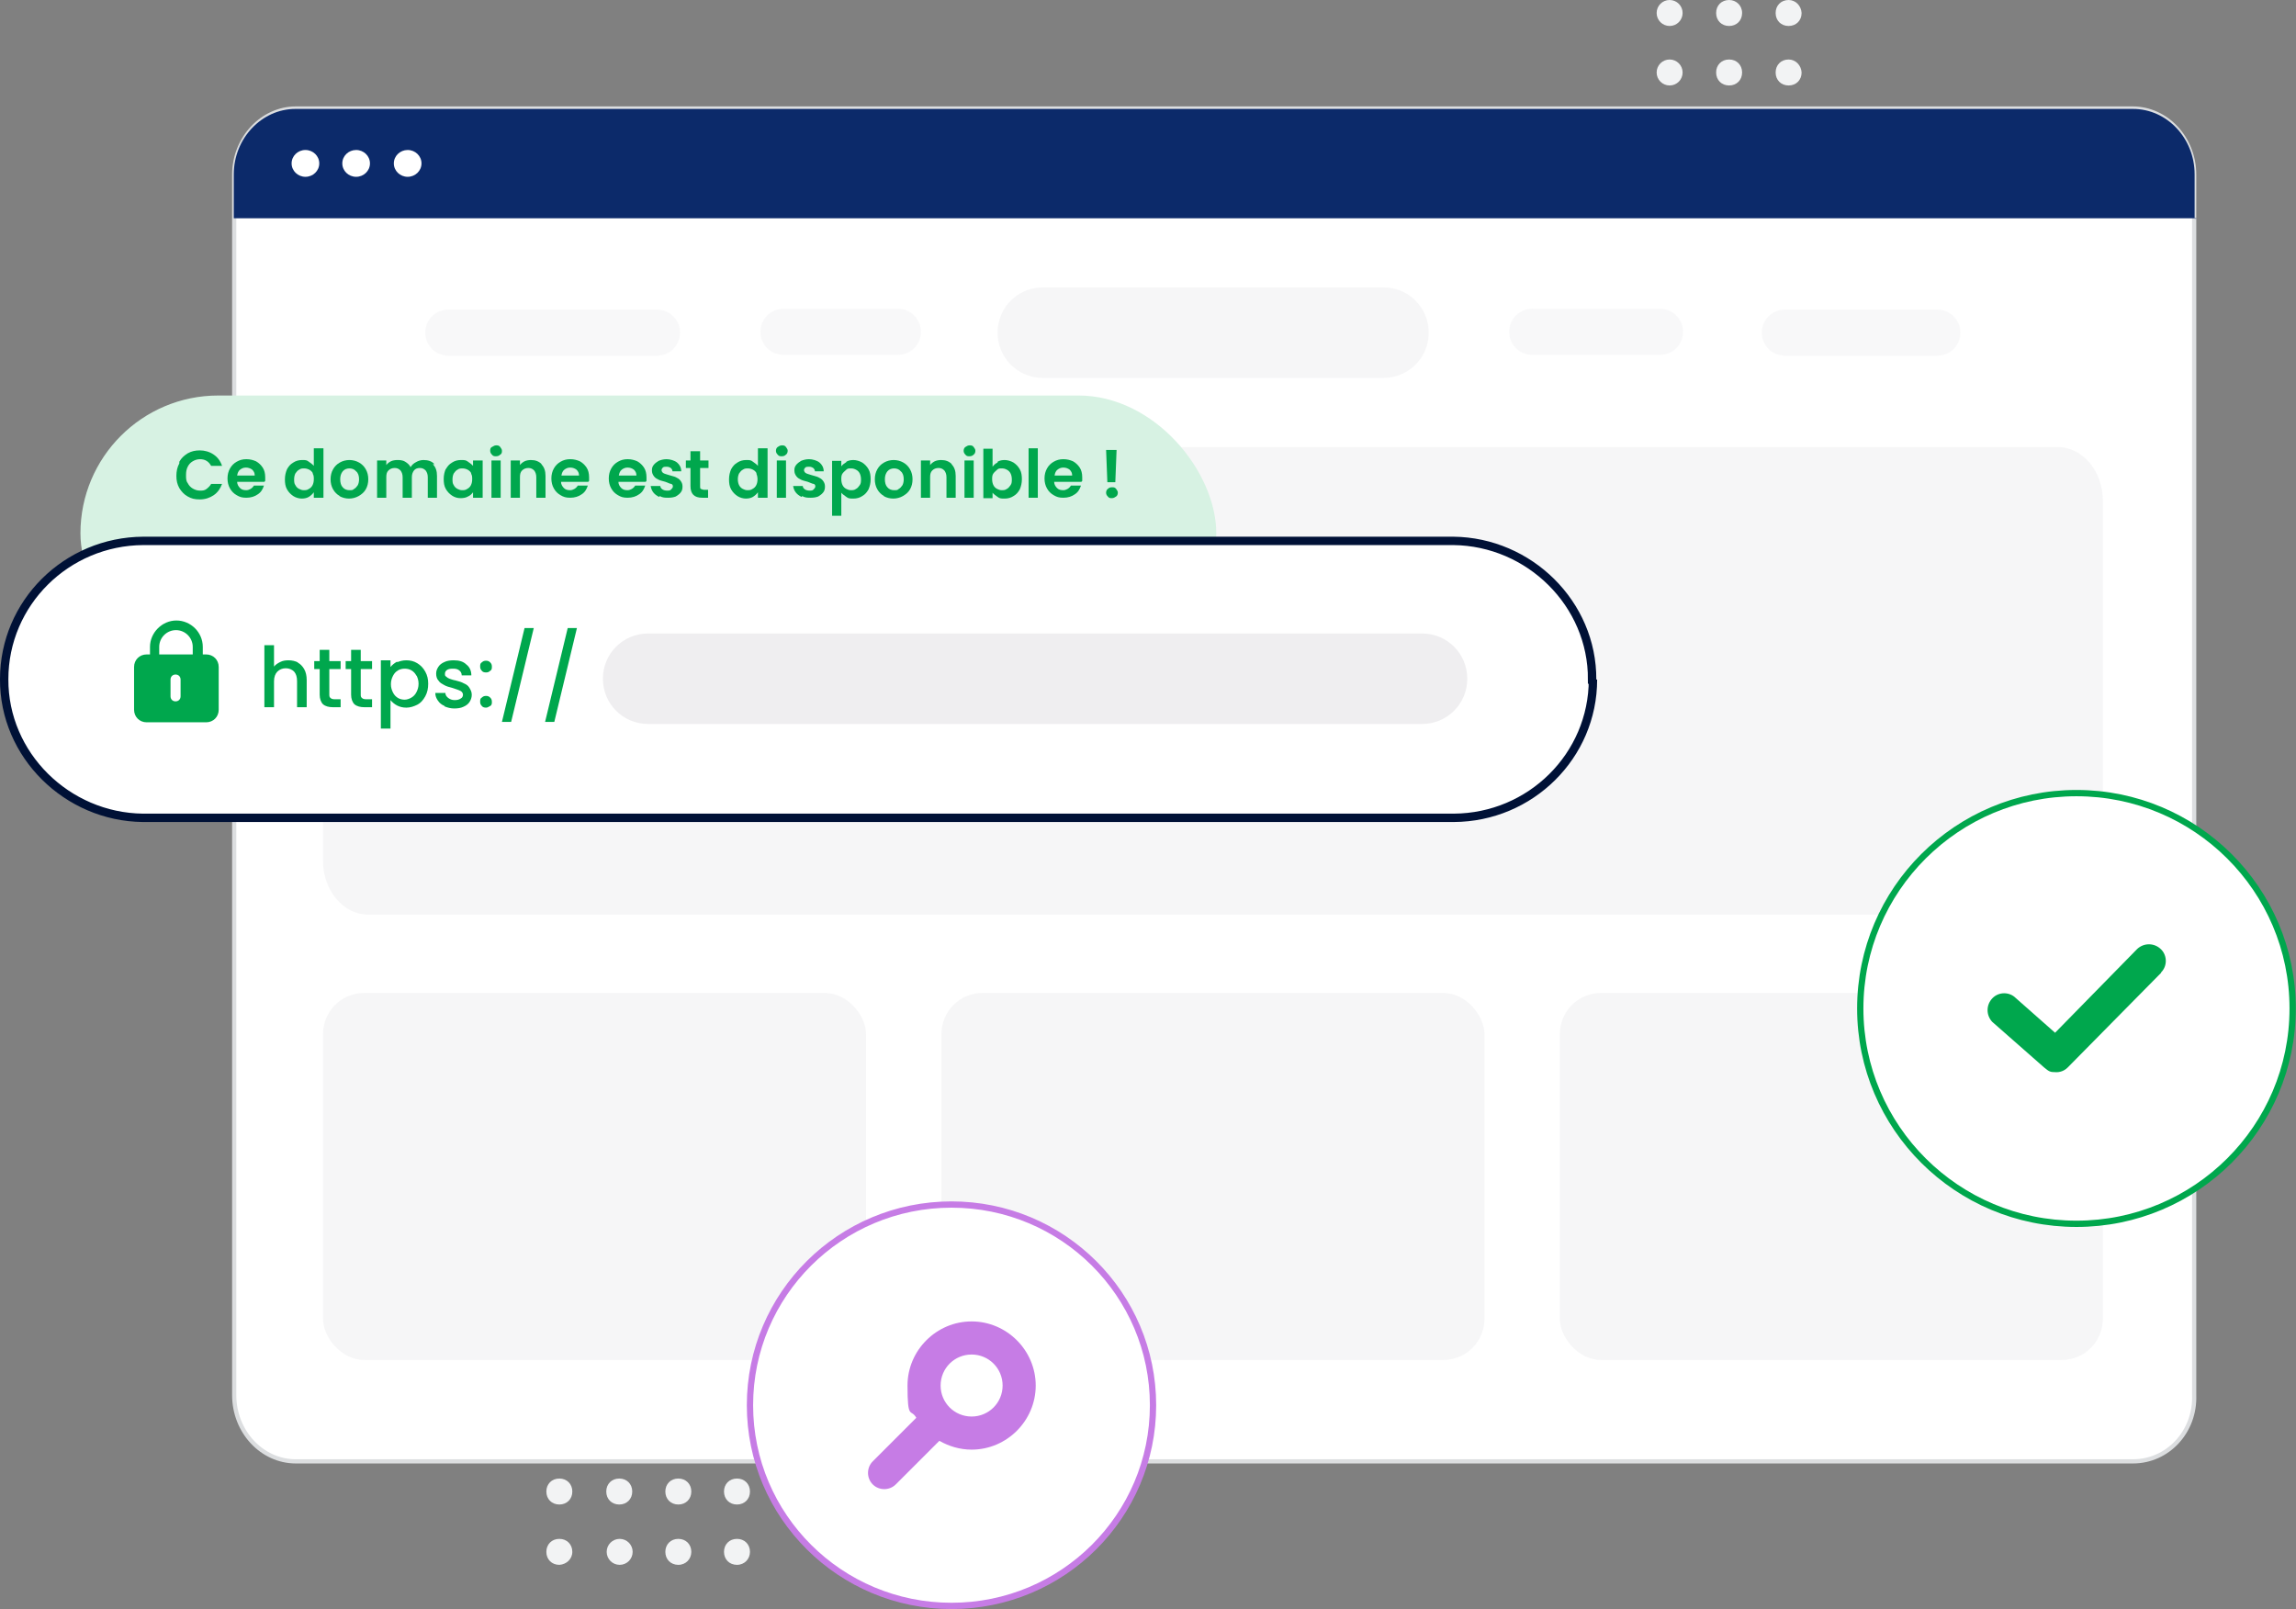 <?xml version="1.0" encoding="UTF-8"?>
<svg id="Calque_1" xmlns="http://www.w3.org/2000/svg" version="1.1" viewBox="0 0 548 384.1">
  <rect x="0" y="0" width="548" height="384.1" fill="#808080" stroke="none"/>
  <!-- Generator: Adobe Illustrator 29.0.0, SVG Export Plug-In . SVG Version: 2.1.0 Build 186)  -->
  <defs>
    <style>
      .st0 {
        stroke: #00a74d;
      }

      .st0, .st1, .st2, .st3, .st4 {
        fill: #fff;
      }

      .st0, .st2 {
        stroke-width: 1.5px;
      }

      .st0, .st2, .st3, .st4 {
        stroke-miterlimit: 10;
      }

      .st5 {
        fill: #c67ce5;
      }

      .st6 {
        fill: #d7f2e3;
      }

      .st7 {
        fill: #0c2a6a;
      }

      .st8 {
        fill: #00a74d;
      }

      .st9 {
        fill: #efeef0;
      }

      .st10 {
        opacity: .5;
      }

      .st10, .st11 {
        isolation: isolate;
      }

      .st10, .st11, .st12 {
        fill: #f2f3f4;
      }

      .st11 {
        opacity: .7;
      }

      .st2 {
        stroke: #c67ce5;
      }

      .st3 {
        stroke: #001136;
        stroke-width: 2px;
      }

      .st4 {
        stroke: #dcdee0;
      }
    </style>
  </defs>
  <circle class="st12" cx="398.5" cy="3.1" r="3.1"/>
  <path class="st12" d="M412.7,0c-1.8,0-3.1,1.3-3.1,3.1s1.3,3.1,3.1,3.1,3.1-1.3,3.1-3.1-1.4-3.1-3.1-3.1Z"/>
  <path class="st12" d="M426.9,0c-1.8,0-3.1,1.3-3.1,3.1s1.3,3.1,3.1,3.1,3.1-1.3,3.1-3.1c-.1-1.7-1.4-3.1-3.1-3.1Z"/>
  <circle class="st12" cx="398.5" cy="17.3" r="3.1"/>
  <path class="st12" d="M412.7,14.2c-1.8,0-3.1,1.3-3.1,3.1s1.3,3.1,3.1,3.1,3.1-1.3,3.1-3.1-1.3-3.1-3.1-3.1Z"/>
  <path class="st12" d="M426.9,14.2c-1.8,0-3.1,1.3-3.1,3.1s1.3,3.1,3.1,3.1,3.1-1.3,3.1-3.1c-.1-1.7-1.4-3.1-3.1-3.1Z"/>
  <path class="st12" d="M136.6,356c0-1.8-1.3-3.1-3.1-3.1s-3.1,1.3-3.1,3.1,1.3,3.1,3.1,3.1,3.1-1.3,3.1-3.1Z"/>
  <path class="st12" d="M136.6,370.4c0-1.8-1.3-3.1-3.1-3.1s-3.1,1.3-3.1,3.1,1.3,3.1,3.1,3.1c1.7-.1,3.1-1.4,3.1-3.1Z"/>
  <path class="st12" d="M165,356c0-1.8-1.3-3.1-3.1-3.1s-3.1,1.3-3.1,3.1,1.3,3.1,3.1,3.1,3.1-1.3,3.1-3.1Z"/>
  <path class="st12" d="M165,370.4c0-1.8-1.3-3.1-3.1-3.1s-3.1,1.3-3.1,3.1,1.3,3.1,3.1,3.1,3.1-1.4,3.1-3.1Z"/>
  <path class="st12" d="M150.9,356c0-1.8-1.3-3.1-3.1-3.1s-3.1,1.3-3.1,3.1,1.3,3.1,3.1,3.1,3.1-1.3,3.1-3.1Z"/>
  <circle class="st12" cx="147.9" cy="370.4" r="3.1"/>
  <path class="st12" d="M179,356c0-1.8-1.3-3.1-3.1-3.1s-3.1,1.3-3.1,3.1,1.3,3.1,3.1,3.1,3.1-1.3,3.1-3.1Z"/>
  <path class="st12" d="M179,370.4c0-1.8-1.3-3.1-3.1-3.1s-3.1,1.3-3.1,3.1,1.3,3.1,3.1,3.1,3.1-1.4,3.1-3.1Z"/>
  <path class="st4" d="M509.2,348.8H70.6c-8.1,0-14.7-7.1-14.7-15.8V41.7c0-8.7,6.7-15.8,14.7-15.8h438.4c8.1,0,14.7,7.1,14.7,15.8v291.3c.3,8.7-6.3,15.8-14.6,15.8h.1Z"/>
  <path class="st11" d="M87.9,106.7h403.2c6,0,10.8,5.8,10.8,12.8v86c0,7.1-4.8,12.8-10.8,12.8H87.9c-6,0-10.8-5.8-10.8-12.8v-86c0-7.1,4.8-12.8,10.8-12.8Z"/>
  <path class="st10" d="M426,73.9h36.4c3,0,5.5,2.4,5.5,5.5h0c0,3-2.4,5.5-5.5,5.5h-36.4c-3,0-5.5-2.4-5.5-5.5h0c0-3,2.4-5.5,5.5-5.5Z"/>
  <path class="st10" d="M396.2,84.7h-30.5c-3,0-5.5-2.4-5.5-5.5h0c0-3,2.4-5.5,5.5-5.5h30.5c3,0,5.5,2.4,5.5,5.5h0c0,3-2.4,5.5-5.5,5.5Z"/>
  <path class="st10" d="M107,73.9h49.8c3,0,5.5,2.4,5.5,5.5h0c0,3-2.4,5.5-5.5,5.5h-49.8c-3,0-5.5-2.4-5.5-5.5h0c0-3,2.4-5.5,5.5-5.5Z"/>
  <path class="st10" d="M214.3,84.7h-27.3c-3,0-5.5-2.4-5.5-5.5h0c0-3,2.4-5.5,5.5-5.5h27.3c3,0,5.5,2.4,5.5,5.5h0c0,3-2.4,5.5-5.5,5.5Z"/>
  <path class="st11" d="M248.9,68.6h81.3c6,0,10.8,4.8,10.8,10.8h0c0,6-4.8,10.8-10.8,10.8h-81.3c-6,0-10.8-4.8-10.8-10.8h0c0-6,4.8-10.8,10.8-10.8h0Z"/>
  <path class="st7" d="M524.2,52.1H55.8v-10.5c0-8.6,6.7-15.6,14.7-15.6h438.6c8.1,0,14.7,7,14.7,15.6v10.6h.4Z"/>
  <ellipse class="st1" cx="72.9" cy="39" rx="3.3" ry="3.2"/>
  <ellipse class="st1" cx="85" cy="39" rx="3.3" ry="3.2"/>
  <ellipse class="st1" cx="97.3" cy="39" rx="3.3" ry="3.2"/>
  <rect class="st11" x="77.1" y="237" width="129.6" height="87.6" rx="9.8" ry="9.8"/>
  <rect class="st11" x="224.7" y="237" width="129.6" height="87.6" rx="9.8" ry="9.8"/>
  <rect class="st11" x="372.3" y="237" width="129.6" height="87.6" rx="9.8" ry="9.8"/>
  <ellipse id="Ellipse_62-2" class="st2" cx="227.1" cy="335.4" rx="48.1" ry="47.9"/>
  <ellipse id="Ellipse_62-3" class="st0" cx="495.6" cy="240.7" rx="51.6" ry="51.4"/>
  <path id="Tracé_15582-3" class="st8" d="M515.8,232.2l-22.3,22.6c-.8.8-1.9,1.2-3,1.1-1.1,0-1.4-.1-2.6-1.1l-12.4-10.9c-1.5-1.6-1.5-4.1.1-5.7,1.5-1.5,4-1.5,5.5,0l9.4,8.3,19.6-20c1.6-1.5,4.1-1.5,5.7.1,1.5,1.5,1.5,4,0,5.5h0Z"/>
  <path class="st5" d="M231.9,315.4c-8.4,0-15.3,6.9-15.3,15.3s.8,5.4,2.1,7.7l-10.4,10.4c-1.5,1.5-1.5,4,0,5.5h0c1.5,1.5,4,1.5,5.5,0l10.4-10.4c2.3,1.3,4.9,2.1,7.7,2.1,8.4,0,15.3-6.9,15.3-15.3s-6.9-15.3-15.3-15.3h0ZM231.9,338.1c-4.1,0-7.4-3.3-7.4-7.4s3.3-7.4,7.4-7.4,7.4,3.3,7.4,7.4-3.3,7.4-7.4,7.4Z"/>
  <rect class="st6" x="19.2" y="94.4" width="271.1" height="65.8" rx="32.9" ry="32.9"/>
  <path id="Tracé_15801" class="st3" d="M380.2,162.2c0,18.2-14.9,32.9-33.2,33H34.1c-18.1-.2-33.2-15-33.1-33.1h0c0-18.2,14.9-32.9,33.2-33h312.7c18.1.2,33.2,15,33.1,33.1h.2,0Z"/>
  <path class="st8" d="M71,158.1c.7.4,1.2.9,1.6,1.6.4.7.6,1.6.6,2.6v6.5h-2.3v-6.2c0-1-.2-1.7-.7-2.3-.5-.5-1.2-.8-2-.8s-1.5.3-2,.8-.8,1.3-.8,2.3v6.2h-2.3v-14.8h2.3v5.1c.4-.5.9-.8,1.5-1.1s1.2-.4,2-.4,1.6.2,2.2.5h0Z"/>
  <path class="st8" d="M78.6,159.6v6.1c0,.4,0,.7.3.9.2.2.5.3,1,.3h1.4v1.9h-1.8c-1,0-1.8-.2-2.4-.7-.5-.5-.8-1.3-.8-2.3v-6.1h-1.3v-1.9h1.3v-2.7h2.3v2.7h2.7v1.9h-2.7Z"/>
  <path class="st8" d="M86.1,159.6v6.1c0,.4,0,.7.3.9.2.2.5.3,1,.3h1.4v1.9h-1.8c-1,0-1.8-.2-2.4-.7-.5-.5-.8-1.3-.8-2.3v-6.1h-1.3v-1.9h1.3v-2.7h2.3v2.7h2.7v1.9h-2.7Z"/>
  <path class="st8" d="M94.7,158.1c.7-.3,1.4-.5,2.3-.5s1.8.2,2.6.7c.8.5,1.4,1.1,1.9,2s.7,1.8.7,2.9-.2,2.1-.7,3-1.1,1.6-1.9,2-1.7.7-2.6.7-1.6-.2-2.2-.5-1.2-.8-1.6-1.3v6.8h-2.3v-16.3h2.3v1.6c.4-.5.9-.9,1.6-1.3v.2ZM99.4,161.3c-.3-.6-.7-1-1.2-1.3s-1.1-.4-1.6-.4-1.1.1-1.6.4c-.5.3-.9.7-1.2,1.3s-.5,1.2-.5,2,.2,1.4.5,2,.7,1,1.2,1.3,1.1.4,1.6.4,1.1-.2,1.6-.5.9-.7,1.2-1.3.5-1.2.5-2-.2-1.4-.5-2h0Z"/>
  <path class="st8" d="M106.1,168.5c-.7-.3-1.2-.7-1.6-1.3s-.6-1.1-.6-1.8h2.4c0,.5.3.9.7,1.2.4.3.9.5,1.5.5s1.1-.1,1.5-.4c.4-.2.5-.6.5-.9s-.2-.7-.6-.9-1-.4-1.9-.7c-.8-.2-1.5-.4-2-.7s-1-.5-1.3-1c-.4-.4-.6-1-.6-1.7s.2-1.1.5-1.6.8-.9,1.5-1.2c.6-.3,1.4-.4,2.2-.4,1.3,0,2.3.3,3,1,.8.6,1.2,1.5,1.2,2.6h-2.3c0-.5-.2-.9-.6-1.2s-.8-.4-1.5-.4-1.1.1-1.4.3-.5.5-.5.9,0,.5.3.7c.2.2.5.4.8.5s.8.3,1.4.4c.8.2,1.5.4,2,.7.5.2,1,.5,1.3,1s.6,1,.6,1.7-.2,1.2-.5,1.7-.8.9-1.5,1.2c-.6.3-1.4.4-2.2.4s-1.6-.2-2.3-.5h0Z"/>
  <path class="st8" d="M115,160.1c-.3-.3-.4-.6-.4-1s0-.8.4-1c.3-.3.6-.4,1-.4s.7.1,1,.4.4.6.4,1,0,.8-.4,1c-.3.3-.6.4-1,.4s-.8-.1-1-.4ZM115,168.5c-.3-.3-.4-.6-.4-1s0-.8.4-1c.3-.3.6-.4,1-.4s.7.1,1,.4c.3.3.4.6.4,1s0,.8-.4,1-.6.4-1,.4-.8-.1-1-.4Z"/>
  <path class="st8" d="M127.4,149.9l-5.4,22.4h-2.2l5.4-22.4h2.3-.1Z"/>
  <path class="st8" d="M137.7,149.9l-5.4,22.4h-2.2l5.4-22.4h2.3-.1Z"/>
  <path class="st8" d="M42.8,110.2c.5-.9,1.2-1.5,2-2,.9-.5,1.8-.7,2.9-.7s2.3.3,3.3,1c.9.6,1.6,1.5,2,2.7h-2.6c-.3-.5-.6-.9-1.1-1.2-.5-.3-1-.4-1.6-.4s-1.2.2-1.7.5-.9.7-1.2,1.3c-.3.6-.4,1.2-.4,2s0,1.4.4,1.9c.3.6.7,1,1.2,1.3s1.1.5,1.7.5,1.1,0,1.6-.4.8-.7,1.1-1.2h2.6c-.4,1.1-1,2-2,2.7-.9.6-2,1-3.3,1s-2-.2-2.9-.7-1.5-1.2-2-2c-.5-.9-.7-1.8-.7-2.9s.2-2.1.7-3v-.4Z"/>
  <path class="st8" d="M63.1,115h-6.5c0,.6.3,1.1.7,1.5s.9.5,1.5.5,1.4-.4,1.8-1.1h2.4c-.3.9-.7,1.6-1.5,2.1-.7.5-1.6.8-2.7.8s-1.6-.2-2.3-.6-1.2-.9-1.6-1.6c-.4-.7-.6-1.5-.6-2.4s.2-1.7.6-2.4.9-1.2,1.6-1.6c.7-.4,1.4-.6,2.3-.6s1.6.2,2.3.5c.7.4,1.2.9,1.6,1.5s.6,1.4.6,2.3v.9l-.2.2ZM60.8,113.5c0-.6-.2-1-.6-1.4-.4-.3-.9-.5-1.5-.5s-1,.2-1.4.5-.6.8-.7,1.4h4.2Z"/>
  <path class="st8" d="M68.5,112c.4-.7.8-1.2,1.5-1.6.6-.4,1.3-.6,2.1-.6s1.1,0,1.6.4.9.6,1.2,1v-4.2h2.3v11.8h-2.3v-1.3c-.3.4-.7.8-1.2,1.1-.5.3-1.1.4-1.7.4s-1.4-.2-2-.6-1.1-.9-1.5-1.6-.5-1.5-.5-2.4.2-1.7.5-2.4ZM74.7,113c-.2-.4-.5-.7-.9-.9-.4-.2-.8-.3-1.2-.3s-.8,0-1.2.3c-.4.2-.6.5-.9.9-.2.4-.3.9-.3,1.4s0,1,.3,1.4c.2.4.5.7.9.9.4.2.7.3,1.1.3s.8,0,1.2-.3c.4-.2.7-.5.9-.9.2-.4.3-.9.3-1.4s0-1-.3-1.4h0Z"/>
  <path class="st8" d="M81.1,118.4c-.7-.4-1.2-.9-1.6-1.6s-.6-1.5-.6-2.4.2-1.7.6-2.4c.4-.7.9-1.2,1.6-1.6s1.5-.6,2.3-.6,1.6.2,2.3.6c.7.4,1.2.9,1.6,1.6s.6,1.5.6,2.4-.2,1.7-.6,2.4c-.4.7-1,1.2-1.7,1.6s-1.5.6-2.3.6-1.6-.2-2.3-.6h0ZM84.5,116.7c.4-.2.6-.5.9-.9.2-.4.3-.9.3-1.4,0-.8-.2-1.5-.7-1.9-.4-.5-1-.7-1.6-.7s-1.2.2-1.6.7-.6,1.1-.6,1.9.2,1.5.6,1.9c.4.5,1,.7,1.6.7s.8,0,1.1-.3Z"/>
  <path class="st8" d="M103.3,110.8c.7.7,1,1.6,1,2.8v5.2h-2.2v-4.9c0-.7-.2-1.2-.5-1.6-.4-.4-.8-.6-1.4-.6s-1.1.2-1.4.6-.5.9-.5,1.6v4.9h-2.2v-4.9c0-.7-.2-1.2-.5-1.6-.4-.4-.8-.6-1.4-.6s-1.1.2-1.5.6-.5.9-.5,1.6v4.9h-2.2v-8.9h2.2v1.1c.3-.4.7-.7,1.1-.9s1-.3,1.5-.3,1.3,0,1.9.4c.5.3,1,.7,1.3,1.3.3-.5.7-.9,1.3-1.2.5-.3,1.1-.5,1.8-.5,1.1,0,2,.3,2.6,1h-.4Z"/>
  <path class="st8" d="M106.4,112c.4-.7.8-1.2,1.5-1.6.6-.4,1.3-.6,2.1-.6s1.2,0,1.7.4.9.6,1.2,1v-1.3h2.3v8.9h-2.3v-1.3c-.3.4-.7.8-1.2,1-.5.3-1.1.4-1.8.4s-1.4-.2-2-.6-1.1-.9-1.5-1.6-.5-1.5-.5-2.4.2-1.7.5-2.4h0ZM112.5,113c-.2-.4-.5-.7-.9-.9-.4-.2-.8-.3-1.2-.3s-.8,0-1.2.3c-.4.2-.6.5-.9.9-.2.4-.3.9-.3,1.4s0,1,.3,1.4c.2.4.5.7.9.9.4.2.7.3,1.1.3s.8,0,1.2-.3c.4-.2.7-.5.9-.9.2-.4.3-.9.3-1.4s0-1-.3-1.4h0Z"/>
  <path class="st8" d="M117.4,108.5c-.3-.3-.4-.6-.4-.9s0-.7.4-.9.6-.4,1-.4.7,0,1,.4.4.6.4.9,0,.7-.4.9c-.3.3-.6.4-1,.4s-.7,0-1-.4ZM119.5,109.9v8.9h-2.2v-8.9h2.2Z"/>
  <path class="st8" d="M129.2,110.8c.7.7,1,1.6,1,2.8v5.2h-2.2v-4.9c0-.7-.2-1.2-.5-1.6-.4-.4-.8-.6-1.4-.6s-1.1.2-1.5.6-.5.9-.5,1.6v4.9h-2.2v-8.9h2.2v1.1c.3-.4.7-.7,1.1-.9s1-.3,1.5-.3c1.1,0,1.9.3,2.6,1h-.1Z"/>
  <path class="st8" d="M140.4,115h-6.5c0,.6.3,1.1.7,1.5s.9.5,1.5.5,1.4-.4,1.8-1.1h2.4c-.3.9-.7,1.6-1.5,2.1-.7.5-1.6.8-2.7.8s-1.6-.2-2.3-.6-1.2-.9-1.6-1.6-.6-1.5-.6-2.4.2-1.7.6-2.4.9-1.2,1.6-1.6c.7-.4,1.4-.6,2.3-.6s1.6.2,2.3.5c.7.4,1.2.9,1.6,1.5s.6,1.4.6,2.3v.9l-.2.2ZM138.2,113.5c0-.6-.2-1-.6-1.4-.4-.3-.9-.5-1.5-.5s-1,.2-1.4.5-.6.8-.7,1.4h4.2Z"/>
  <path class="st8" d="M154.1,115h-6.5c0,.6.3,1.1.7,1.5s.9.5,1.5.5,1.4-.4,1.8-1.1h2.4c-.3.9-.7,1.6-1.5,2.1-.7.5-1.6.8-2.7.8s-1.6-.2-2.3-.6-1.2-.9-1.6-1.6-.6-1.5-.6-2.4.2-1.7.6-2.4.9-1.2,1.6-1.6c.7-.4,1.4-.6,2.3-.6s1.6.2,2.3.5c.7.4,1.2.9,1.6,1.5s.6,1.4.6,2.3v.9l-.2.2ZM151.9,113.5c0-.6-.2-1-.6-1.4-.4-.3-.9-.5-1.5-.5s-1,.2-1.4.5-.6.8-.7,1.4h4.2Z"/>
  <path class="st8" d="M157.3,118.6c-.6-.3-1-.6-1.4-1.1-.3-.4-.5-.9-.6-1.5h2.3c0,.3.2.6.5.8.3.2.7.3,1.1.3s.8,0,1-.3c.2-.2.4-.4.4-.7s-.1-.5-.4-.6c-.3,0-.8-.3-1.4-.5-.7-.2-1.2-.3-1.6-.5-.4-.2-.8-.4-1.1-.8s-.5-.8-.5-1.4.1-.9.4-1.3c.3-.4.7-.7,1.2-1,.5-.2,1.1-.4,1.9-.4s1.9.3,2.5.8,1,1.2,1,2.1h-2.1c0-.4-.2-.6-.4-.8-.3-.2-.6-.3-1-.3s-.7,0-.9.2-.3.4-.3.6.1.5.4.7c.3.2.8.3,1.4.5.6.2,1.2.3,1.6.5.4.2.8.4,1.1.8s.5.8.5,1.4-.1,1-.4,1.4c-.3.4-.7.7-1.2,1-.5.2-1.1.3-1.8.3s-1.4,0-2-.4l-.2.2Z"/>
  <path class="st8" d="M167.1,111.8v4.3c0,.3,0,.5.2.6.1,0,.4.2.7.2h1v1.9h-1.4c-1.9,0-2.8-.9-2.8-2.8v-4.3h-1.1v-1.8h1.1v-2.2h2.3v2.2h2v1.8h-2Z"/>
  <path class="st8" d="M174.5,112c.4-.7.8-1.2,1.5-1.6.6-.4,1.3-.6,2.1-.6s1.1,0,1.6.4.9.6,1.2,1v-4.2h2.3v11.8h-2.3v-1.3c-.3.4-.7.8-1.2,1.1-.5.3-1.1.4-1.7.4s-1.4-.2-2-.6-1.1-.9-1.5-1.6-.5-1.5-.5-2.4.2-1.7.5-2.4h0ZM180.6,113c-.2-.4-.5-.7-.9-.9-.4-.2-.8-.3-1.2-.3s-.8,0-1.2.3c-.4.2-.6.5-.9.9-.2.4-.3.9-.3,1.4s.1,1,.3,1.4.5.7.9.9c.4.2.7.3,1.1.3s.8,0,1.2-.3c.4-.2.7-.5.9-.9s.3-.9.3-1.4-.1-1-.3-1.4h0Z"/>
  <path class="st8" d="M185.6,108.5c-.3-.3-.4-.6-.4-.9s.1-.7.4-.9.6-.4,1-.4.7,0,1,.4.4.6.4.9-.1.7-.4.9c-.3.3-.6.4-1,.4s-.7,0-1-.4ZM187.6,109.9v8.9h-2.2v-8.9h2.2Z"/>
  <path class="st8" d="M191.3,118.6c-.6-.3-1-.6-1.4-1.1-.3-.4-.5-.9-.6-1.5h2.3c0,.3.2.6.5.8.3.2.7.3,1.1.3s.8,0,1-.3c.2-.2.4-.4.4-.7s-.1-.5-.4-.6c-.3,0-.8-.3-1.4-.5-.7-.2-1.2-.3-1.6-.5-.4-.2-.8-.4-1.1-.8s-.5-.8-.5-1.4.1-.9.4-1.3c.3-.4.7-.7,1.2-1,.5-.2,1.1-.4,1.9-.4s1.9.3,2.5.8,1,1.2,1,2.1h-2.1c0-.4-.2-.6-.4-.8-.3-.2-.6-.3-1-.3s-.7,0-.9.2-.3.4-.3.6.1.5.4.7c.3.2.8.3,1.4.5.6.2,1.2.3,1.6.5.4.2.8.4,1.1.8s.5.8.5,1.4-.1,1-.4,1.4c-.3.4-.7.7-1.2,1-.5.2-1.1.3-1.8.3s-1.4,0-2-.4l-.2.2Z"/>
  <path class="st8" d="M202,110.2c.5-.3,1.1-.4,1.7-.4s1.4.2,2.1.6c.6.4,1.1.9,1.5,1.6s.5,1.5.5,2.4-.2,1.7-.5,2.4c-.4.7-.8,1.2-1.5,1.6-.6.4-1.3.6-2.1.6s-1.2,0-1.7-.4-.9-.6-1.2-1v5.5h-2.2v-13.1h2.2v1.3c.3-.4.7-.7,1.2-1h0ZM205.2,113c-.2-.4-.5-.7-.9-.9-.4-.2-.7-.3-1.2-.3s-.8,0-1.1.3-.6.5-.9.9-.3.9-.3,1.4.1,1,.3,1.4.5.7.9.9.7.3,1.1.3.8,0,1.2-.3c.4-.2.6-.5.9-.9s.3-.9.3-1.4-.1-1-.3-1.4Z"/>
  <path class="st8" d="M211,118.4c-.7-.4-1.2-.9-1.6-1.6s-.6-1.5-.6-2.4.2-1.7.6-2.4c.4-.7.9-1.2,1.6-1.6.7-.4,1.5-.6,2.3-.6s1.6.2,2.3.6,1.2.9,1.6,1.6c.4.7.6,1.5.6,2.4s-.2,1.7-.6,2.4c-.4.7-1,1.2-1.7,1.6s-1.5.6-2.3.6-1.6-.2-2.3-.6h0ZM214.5,116.7c.4-.2.6-.5.9-.9.2-.4.3-.9.3-1.4,0-.8-.2-1.5-.7-1.9-.4-.5-1-.7-1.6-.7s-1.2.2-1.6.7c-.4.5-.6,1.1-.6,1.9s.2,1.5.6,1.9c.4.5,1,.7,1.6.7s.8,0,1.1-.3Z"/>
  <path class="st8" d="M227.1,110.8c.7.7,1,1.6,1,2.8v5.2h-2.2v-4.9c0-.7-.2-1.2-.5-1.6-.4-.4-.8-.6-1.4-.6s-1.1.2-1.5.6-.5.9-.5,1.6v4.9h-2.2v-8.9h2.2v1.1c.3-.4.7-.7,1.1-.9s1-.3,1.5-.3c1.1,0,1.9.3,2.6,1h-.1Z"/>
  <path class="st8" d="M230.4,108.5c-.3-.3-.4-.6-.4-.9s.1-.7.4-.9.6-.4,1-.4.7,0,1,.4.4.6.4.9-.1.7-.4.9c-.3.3-.6.4-1,.4s-.7,0-1-.4ZM232.4,109.9v8.9h-2.2v-8.9h2.2Z"/>
  <path class="st8" d="M238.1,110.2c.5-.3,1.1-.4,1.7-.4s1.4.2,2.1.6c.6.4,1.1.9,1.5,1.6s.5,1.5.5,2.4-.2,1.7-.5,2.4c-.4.7-.8,1.2-1.5,1.6-.6.4-1.3.6-2.1.6s-1.2,0-1.7-.4-.9-.6-1.2-1v1.3h-2.2v-11.8h2.2v4.3c.3-.4.7-.8,1.2-1v-.2ZM241.2,113c-.2-.4-.5-.7-.9-.9-.4-.2-.7-.3-1.2-.3s-.8,0-1.1.3-.6.5-.9.9-.3.9-.3,1.4.1,1,.3,1.4.5.7.9.9.7.3,1.1.3.8,0,1.2-.3c.4-.2.6-.5.9-.9s.3-.9.3-1.4-.1-1-.3-1.4Z"/>
  <path class="st8" d="M247.7,107v11.8h-2.2v-11.8h2.2Z"/>
  <path class="st8" d="M258.1,115h-6.5c0,.6.3,1.1.7,1.5s.9.5,1.5.5,1.4-.4,1.8-1.1h2.4c-.3.9-.7,1.6-1.5,2.1-.7.5-1.6.8-2.7.8s-1.6-.2-2.3-.6-1.2-.9-1.6-1.6-.6-1.5-.6-2.4.2-1.7.6-2.4.9-1.2,1.6-1.6c.7-.4,1.4-.6,2.3-.6s1.6.2,2.3.5c.7.4,1.2.9,1.6,1.5s.6,1.4.6,2.3v.9l-.2.2ZM255.9,113.5c0-.6-.2-1-.6-1.4-.4-.3-.9-.5-1.5-.5s-1,.2-1.4.5-.6.8-.7,1.4h4.2Z"/>
  <path class="st8" d="M264.4,118.5c-.3-.3-.4-.6-.4-.9s.1-.7.4-.9c.3-.3.6-.4,1-.4s.7,0,1,.4.4.6.4.9-.1.7-.4.9c-.3.2-.6.4-1,.4s-.7,0-1-.4ZM266.5,107.4l-.3,7.7h-1.9l-.3-7.7h2.5Z"/>
  <path class="st9" d="M154.7,151.2h184.7c6,0,10.8,4.8,10.8,10.8h0c0,6-4.8,10.8-10.8,10.8h-184.7c-6,0-10.8-4.8-10.8-10.8h0c0-6,4.8-10.8,10.8-10.8Z"/>
  <path class="st8" d="M49.2,156.2h-.8v-1.8c0-3.5-2.9-6.3-6.3-6.3s-6.3,2.9-6.3,6.3v1.8h-.8c-1.7,0-3,1.3-3,3v10.2c0,1.7,1.3,3,3,3h14.2c1.7,0,3-1.3,3-3v-10.2c0-1.7-1.3-3-3-3h0ZM43.1,166.2c0,.7-.5,1.2-1.2,1.2s-1.2-.5-1.2-1.2v-4c0-.7.5-1.2,1.2-1.2s1.2.5,1.2,1.2v4ZM46,156.2h-8v-1.8c0-2.2,1.8-4,4-4s4,1.8,4,4v1.8Z"/>
</svg>